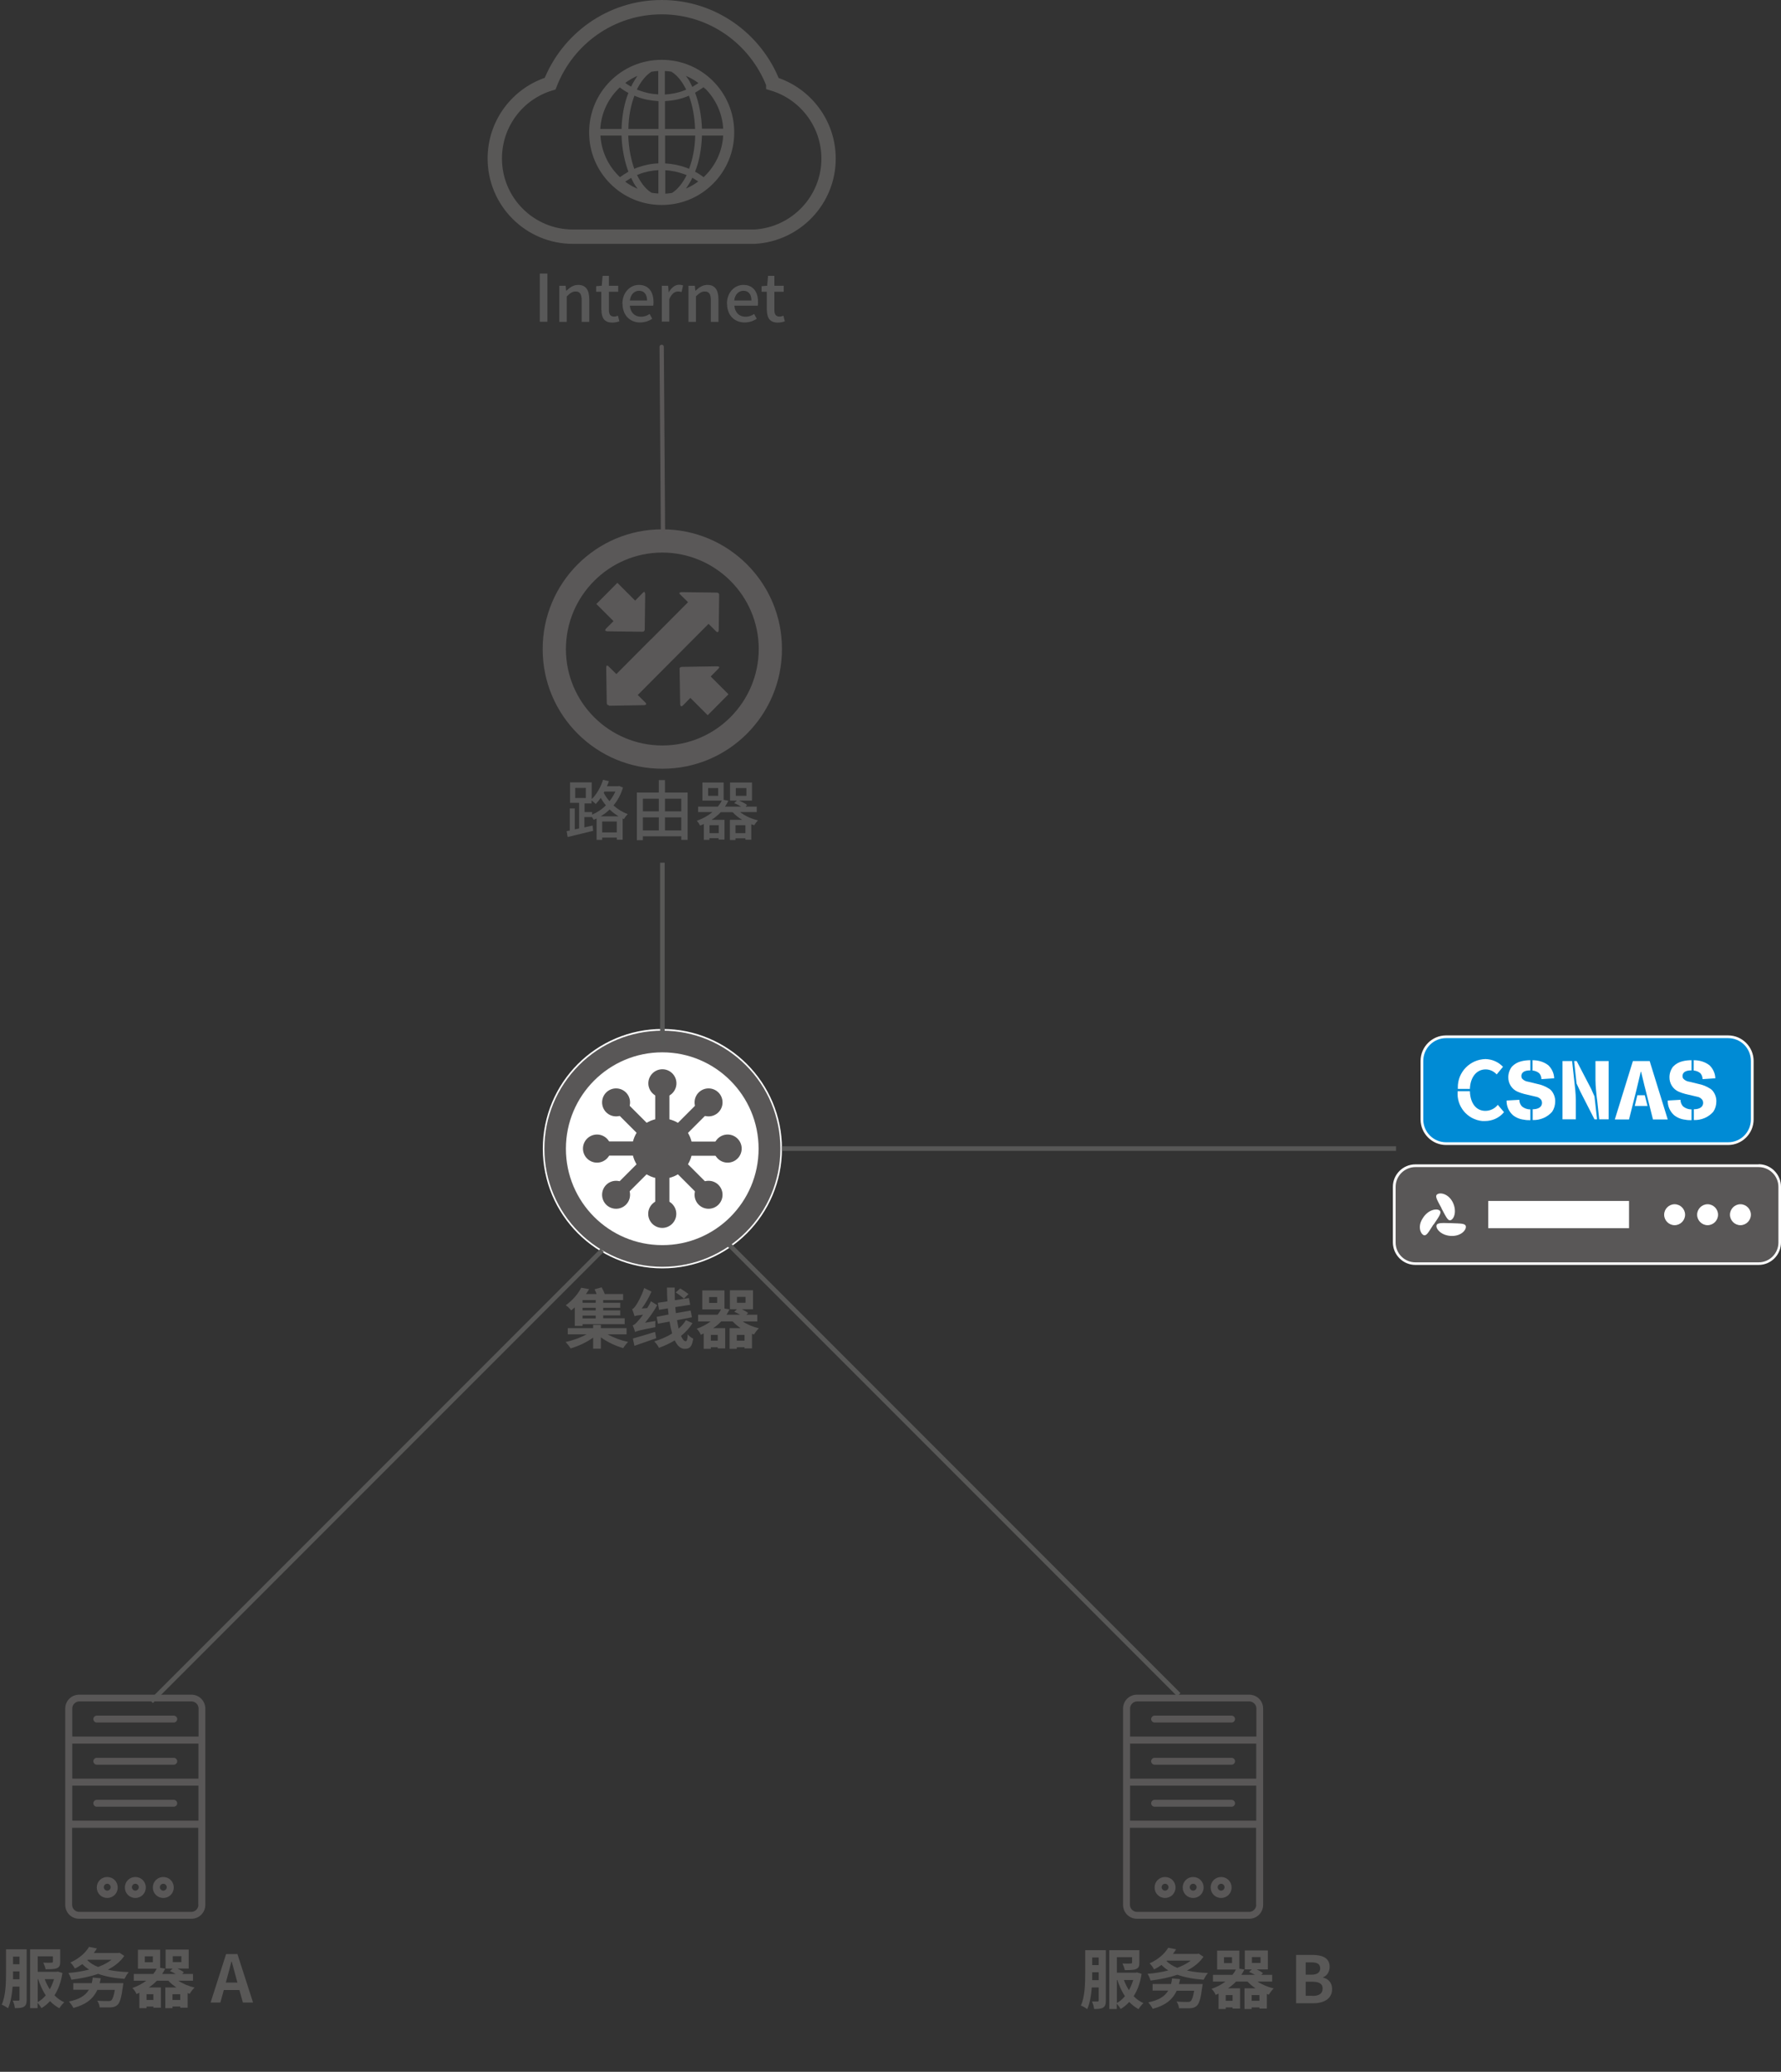 <?xml version="1.0" encoding="UTF-8"?>
<svg id="_图层_2" data-name="图层 2" xmlns="http://www.w3.org/2000/svg" viewBox="0 0 124.22 144.43">
  <rect x="0" y="0" width="124.22" height="144.43" fill="#333333" stroke="none"/>
  <defs>
    <style>
      .cls-1, .cls-2 {
        fill: #595757;
      }

      .cls-1, .cls-2, .cls-3, .cls-4, .cls-5, .cls-6, .cls-7, .cls-8 {
        stroke-width: 0px;
      }

      .cls-1, .cls-6 {
        fill-rule: evenodd;
      }

      .cls-9 {
        stroke: #5a5757;
        stroke-linecap: round;
        stroke-linejoin: round;
        stroke-width: .3px;
      }

      .cls-9, .cls-10, .cls-11 {
        fill: none;
      }

      .cls-3 {
        fill: #585858;
      }

      .cls-4 {
        fill: #595857;
      }

      .cls-10 {
        stroke: #585857;
        stroke-width: .32px;
      }

      .cls-10, .cls-11 {
        stroke-miterlimit: 10;
      }

      .cls-5 {
        fill: #008bd5;
      }

      .cls-6, .cls-7 {
        fill: #fff;
      }

      .cls-12 {
        isolation: isolate;
      }

      .cls-8 {
        fill: #5a5858;
      }

      .cls-11 {
        stroke: #595857;
      }
    </style>
  </defs>
  <g id="_图层_1-2" data-name="图层 1">
    <g>
      <g class="cls-12">
        <path class="cls-3" d="M37.65,19.07h.53v3.36h-.53v-3.36Z"/>
        <path id="D" class="cls-3" d="M39.02,19.92h.43l.04.35h.01c.23-.22.49-.41.83-.41.53,0,.77.36.77,1v1.58h-.53v-1.51c0-.43-.13-.61-.42-.61-.23,0-.39.12-.62.34v1.78h-.52v-2.51h0Z"/>
        <path id="E" class="cls-3" d="M41.94,21.61v-1.27h-.36v-.39l.39-.03.06-.69h.44v.69h.65v.42h-.65v1.27c0,.3.1.46.36.46.09,0,.2-.03.27-.06l.1.39c-.14.05-.31.09-.49.09-.57,0-.76-.35-.76-.88h0Z"/>
        <path class="cls-3" d="M43.41,21.18c0-.82.56-1.32,1.15-1.32.67,0,1.02.48,1.02,1.19,0,.1,0,.21-.02.26h-1.63c.04.48.34.77.78.77.22,0,.42-.07.6-.19l.18.33c-.23.16-.52.26-.85.26-.68,0-1.22-.48-1.22-1.31h-.01ZM45.13,20.95c0-.43-.2-.68-.56-.68-.31,0-.59.24-.64.68h1.2ZM46.17,19.92h.43l.04.45h.01c.18-.32.44-.52.71-.52.12,0,.21.02.28.05l-.1.46c-.09-.03-.15-.04-.25-.04-.21,0-.45.14-.61.54v1.56h-.52v-2.51h0Z"/>
        <path id="D-2" data-name="D" class="cls-3" d="M48.03,19.92h.43l.04.35h.01c.23-.22.49-.41.83-.41.53,0,.77.36.77,1v1.58h-.53v-1.51c0-.43-.13-.61-.42-.61-.23,0-.39.12-.62.34v1.78h-.52v-2.51h0Z"/>
        <path id="F" class="cls-3" d="M50.7,21.18c0-.82.56-1.32,1.15-1.32.67,0,1.02.48,1.02,1.19,0,.1,0,.21-.02.26h-1.63c.04.48.34.77.78.77.22,0,.42-.07.6-.19l.18.33c-.23.16-.52.26-.85.26-.68,0-1.22-.48-1.22-1.31h-.01ZM52.41,20.95c0-.43-.2-.68-.56-.68-.31,0-.59.24-.64.68h1.2Z"/>
        <path id="E-2" data-name="E" class="cls-3" d="M53.48,21.61v-1.27h-.36v-.39l.39-.03.06-.69h.44v.69h.65v.42h-.65v1.27c0,.3.1.46.36.46.09,0,.2-.03.27-.06l.1.39c-.14.05-.31.09-.49.09-.57,0-.76-.35-.76-.88h0Z"/>
      </g>
      <path class="cls-11" d="M53.93,5.83c-1.22-3.12-4.23-5.33-7.78-5.33s-6.56,2.21-7.78,5.33c-2.24.68-3.86,2.76-3.86,5.22,0,3.01,2.44,5.45,5.45,5.45.03,0,.06,0,.09,0h12.19s.06,0,.09,0c.06,0,.11,0,.18,0h.13c2.87-.17,5.15-2.54,5.15-5.44,0-2.46-1.63-4.54-3.86-5.22Z"/>
      <path class="cls-4" d="M46.15,4.17c1.4,0,2.66.56,3.58,1.48s1.48,2.18,1.48,3.58-.56,2.66-1.48,3.58-2.18,1.48-3.58,1.48-2.66-.56-3.58-1.48-1.48-2.18-1.48-3.58.56-2.66,1.48-3.58,2.18-1.48,3.58-1.48h0ZM45.92,13.5h0v-1.64c-.46.03-.9.11-1.31.27-.06.02-.11.04-.18.07l.11.21c.26.47.56.82.91,1.03.16.03.32.04.48.05h0ZM49.18,6.19h0l-.11-.11c-.19.14-.39.26-.59.38.27.72.45,1.59.48,2.51h1.48c-.06-1.08-.53-2.07-1.25-2.79h0ZM48.71,5.79h0c-.26-.2-.56-.37-.87-.5.12.16.24.33.33.53l.12.24.41-.26h0ZM46.85,5h0c-.16-.03-.32-.04-.48-.05v1.64c.46-.03.9-.11,1.31-.27l.18-.07c-.04-.07-.07-.15-.11-.21-.26-.47-.56-.82-.91-1.03,0,0,0,0,0,0ZM45.92,4.95h0c-.16,0-.32.03-.48.05-.34.21-.65.57-.91,1.03l-.11.21c.05.03.11.04.18.07.41.15.85.25,1.31.27v-1.64h0ZM44.48,5.28h0c-.31.13-.6.3-.87.5.13.1.26.18.41.26.04-.08.08-.16.12-.24.11-.19.22-.36.33-.53h0ZM43.23,6.09h0l-.11.11c-.72.72-1.19,1.7-1.25,2.79h1.48c.03-.93.19-1.79.48-2.51-.21-.11-.41-.24-.59-.38h0ZM41.88,9.45h0c.06,1.08.53,2.07,1.25,2.79l.11.11c.19-.14.39-.26.59-.38-.27-.72-.45-1.59-.48-2.52h-1.48,0ZM43.6,12.66h0c.26.2.56.37.87.5-.12-.16-.24-.33-.33-.52l-.12-.24-.41.26h0ZM46.39,13.5h0c.16,0,.32-.03.48-.05.34-.21.65-.57.91-1.03l.11-.21c-.05-.03-.11-.04-.18-.07-.41-.15-.85-.25-1.31-.27v1.64h0ZM47.83,13.15h0c.31-.13.61-.3.87-.5l-.41-.26c-.04.08-.08.16-.12.24-.11.19-.22.36-.33.52h0ZM49.08,12.35h0l.11-.11c.72-.72,1.19-1.7,1.25-2.79h-1.48c-.03.93-.19,1.79-.48,2.52.21.11.41.24.59.38h0ZM48.05,6.67h0l-.19.08c-.47.18-.96.27-1.48.3v1.94h2.1c-.03-.85-.18-1.65-.43-2.32h0ZM45.92,7.05h0c-.51-.03-1.01-.12-1.48-.3l-.19-.08c-.25.66-.41,1.45-.42,2.32h2.1v-1.94h0ZM45.92,11.39h0v-1.94h-2.1c.03.85.18,1.65.42,2.32l.19-.08c.47-.17.96-.28,1.48-.3h0ZM46.39,11.39h0c.51.03,1.01.13,1.48.3l.19.08c.25-.66.41-1.45.43-2.32h-2.1v1.94h0Z"/>
      <g class="cls-12">
        <path id="R" class="cls-3" d="M43.44,54.93c-.14.47-.37.88-.65,1.22.28.25.61.46.99.6-.08.08-.21.25-.26.35l-.09-.04v1.48h-.41v-.15h-1.02v.16h-.39v-1.49l-.2.09-.12-.19h-.53v.72l.57-.13.04.37-1.78.43-.07-.41.22-.04v-1.54h.35v1.46l.3-.07v-1.78h-.63v-1.43h1.51v1.17c.34-.33.63-.83.79-1.35l.41.1c-.04.12-.09.24-.14.35h.78l.07-.02.27.11v.03ZM40.12,55.63h.74v-.7h-.74v.7ZM41.3,56.79c.34-.15.68-.36.96-.65-.15-.17-.26-.35-.36-.52-.11.16-.23.31-.35.43-.06-.07-.2-.18-.29-.25v.21h-.49v.6h.53v.19h0ZM43.15,56.91c-.24-.14-.45-.31-.63-.48-.19.19-.41.35-.63.48,0,0,1.26,0,1.26,0ZM43.02,58.03v-.76h-1.02v.76h1.02ZM42.15,55.19l-.04.08c.1.2.23.39.4.58.16-.2.3-.42.41-.67h-.77Z"/>
        <path id="S" class="cls-3" d="M47.96,55.25v3.3h-.44v-.25h-2.68v.27h-.42v-3.32h1.53v-.87h.43v.87h1.58ZM44.84,55.68v.88h1.11v-.88h-1.11ZM44.84,57.89h1.11v-.91h-1.11v.91ZM46.38,55.68v.88h1.14v-.88h-1.14ZM47.52,57.89v-.91h-1.14v.91h1.14Z"/>
        <path class="cls-3" d="M51.64,56.63c.33.25.78.46,1.23.56-.09.08-.21.24-.26.34l-.21-.07v1.08h-.41v-.1h-.69v.12h-.39v-1.41h.85c-.25-.15-.48-.33-.66-.53h-.83c-.18.19-.39.37-.64.53h.9v1.38h-.41v-.1h-.64v.12h-.39v-1.11c-.08.04-.16.08-.26.11-.05-.1-.15-.25-.23-.33.45-.16.81-.37,1.09-.61h-1v-.38h1.38c.11-.14.21-.28.27-.42h-1.35v-1.26h1.48v1.21l.33.06c-.06.14-.15.27-.23.41h1.12c-.14-.09-.32-.18-.48-.24l.19-.18h-.48v-1.26h1.53v1.26h-.91c.21.09.44.2.57.31l-.11.11h.78v.38h-1.14v.02ZM50.09,54.94h-.7v.54h.7v-.54ZM50.13,57.53h-.64v.55h.64v-.55ZM51.99,58.08v-.55h-.69v.55h.69ZM51.32,55.48h.74v-.54h-.74v.54Z"/>
      </g>
      <g>
        <path class="cls-8" d="M46.18,36.9c-4.61,0-8.34,3.75-8.33,8.36,0,4.61,3.75,8.34,8.36,8.33,4.61,0,8.34-3.75,8.33-8.36,0-4.61-3.75-8.34-8.36-8.33ZM46.21,51.97c-3.72,0-6.73-3-6.74-6.71,0-3.71,3-6.73,6.71-6.74,3.71,0,6.73,3,6.74,6.71,0,3.71-3,6.73-6.71,6.74ZM42.47,49.2l2.43-.04s.3,0,.1-.2l-.52-.51.22-.22,2.13-2.14.02-.02,2.35-2.36.22-.22.51.51c.2.2.2-.1.2-.1l.03-2.43c0-.17-.18-.16-.18-.16l-2.42-.03s-.29,0-.13.15l.56.55-.24.24-2.34,2.35s-.02.02-.03.02l-.02.02-2.13,2.14-.24.24-.56-.55c-.16-.16-.15.13-.15.13l.04,2.42s-.01.18.16.18v.03h-.01Z"/>
        <path id="T" class="cls-8" d="M41.58,42.09l.99.99.22.22-.51.51c-.2.2.1.2.1.2l2.43.03c.17,0,.16-.18.16-.18l.03-2.42s0-.29-.15-.13l-.55.56-.24-.24-1-1-1.45,1.46h-.03Z"/>
        <path class="cls-8" d="M47.4,46.64l.04,2.43s0,.3.2.1l.51-.52.22.22.99.99,1.45-1.46-1-1-.24-.24.55-.56c.16-.16-.13-.15-.13-.15l-2.42.04s-.18-.01-.18.16h0Z"/>
      </g>
      <line class="cls-9" x1="46.24" y1="36.9" x2="46.15" y2="24.18"/>
      <g>
        <g>
          <path class="cls-2" d="M46.2,88.36c-4.57,0-8.29-3.72-8.29-8.29s3.72-8.29,8.29-8.29,8.29,3.72,8.29,8.29-3.72,8.29-8.29,8.29Z"/>
          <path class="cls-7" d="M46.2,71.73v.12c2.2,0,4.26.86,5.82,2.41,1.55,1.55,2.41,3.62,2.41,5.82,0,4.54-3.69,8.23-8.23,8.23-4.54,0-8.23-3.69-8.23-8.23,0-2.2.86-4.26,2.41-5.82,1.55-1.55,3.62-2.41,5.82-2.41v-.12M46.2,71.73h0c-4.61,0-8.34,3.74-8.34,8.35,0,4.61,3.74,8.34,8.34,8.34,0,0,0,0,0,0,4.61,0,8.34-3.74,8.34-8.34,0-4.61-3.74-8.35-8.34-8.35h0Z"/>
        </g>
        <path class="cls-7" d="M46.19,86.8c-3.71,0-6.72-3.01-6.72-6.72,0-3.71,3.01-6.72,6.72-6.72,3.71,0,6.72,3.01,6.72,6.72h0c0,3.71-3.01,6.73-6.72,6.72Z"/>
        <path class="cls-1" d="M48.29,80.07c0,1.16-.94,2.1-2.1,2.1s-2.1-.94-2.1-2.1c0-1.16.94-2.1,2.1-2.1,1.16,0,2.1.94,2.1,2.1h0Z"/>
        <rect class="cls-2" x="46.84" y="79.58" width="3.69" height=".99"/>
        <path class="cls-1" d="M51.73,80.07c0,.54-.44.98-.98.98-.54,0-.98-.44-.98-.98,0-.54.44-.98.98-.98.54,0,.98.44.98.98h0Z"/>
        <rect class="cls-2" x="41.86" y="79.57" width="3.69" height=".99"/>
        <path class="cls-1" d="M40.66,80.07c0-.54.44-.98.98-.98.54,0,.98.44.98.98,0,.54-.44.98-.98.98-.54,0-.98-.44-.98-.98,0,0,0,0,0,0Z"/>
        <rect class="cls-2" x="47.46" y="79.99" width=".99" height="3.69" transform="translate(-43.82 57.88) rotate(-45)"/>
        <path class="cls-1" d="M50.11,83.98c-.38.38-1,.38-1.38,0s-.38-1,0-1.38c.38-.38,1-.38,1.38,0,.38.38.38,1,0,1.38,0,0,0,0,0,0Z"/>
        <rect class="cls-2" x="43.94" y="76.46" width=".99" height="3.69" transform="translate(-42.36 54.35) rotate(-45)"/>
        <path class="cls-1" d="M42.28,76.16c.38-.38,1-.38,1.38,0,.38.38.38,1,0,1.38-.38.38-1,.38-1.38,0-.38-.38-.38-1,0-1.38h0Z"/>
        <rect class="cls-2" x="45.7" y="80.72" width=".99" height="3.69"/>
        <path class="cls-1" d="M46.19,85.6c-.54,0-.98-.44-.98-.98,0-.54.44-.98.98-.98.54,0,.98.44.98.98,0,.54-.44.98-.98.98h0Z"/>
        <rect class="cls-2" x="45.7" y="75.73" width=".99" height="3.69"/>
        <path class="cls-1" d="M46.2,74.54c.54,0,.98.44.98.98,0,.54-.44.98-.98.98-.54,0-.98-.44-.98-.98,0-.54.44-.98.98-.98,0,0,0,0,0,0Z"/>
        <rect class="cls-2" x="42.59" y="81.34" width="3.69" height=".99" transform="translate(-44.85 55.38) rotate(-45)"/>
        <path class="cls-1" d="M42.28,83.98c-.38-.38-.38-1,0-1.38.38-.38,1-.38,1.38,0,.38.38.38,1,0,1.38-.38.38-1,.38-1.38,0Z"/>
        <rect class="cls-2" x="46.11" y="77.81" width="3.69" height=".99" transform="translate(-41.32 56.84) rotate(-45)"/>
        <path class="cls-1" d="M50.11,76.16c.38.38.38,1,0,1.38-.38.38-1,.38-1.38,0-.38-.38-.38-1,0-1.38.38-.38,1-.38,1.38,0,0,0,0,0,0,0Z"/>
      </g>
      <g>
        <path class="cls-4" d="M42.4,93.03c.41.23.93.42,1.41.52-.11.1-.27.31-.34.43-.53-.15-1.11-.42-1.56-.75v.79h-.54v-.77c-.45.32-1.04.6-1.57.75-.08-.13-.24-.33-.35-.45.5-.1,1.04-.3,1.46-.53h-1.31v-.43h1.77v-.23h.54v.23h1.79v.43h-1.29ZM40.09,91.14c-.08.07-.16.14-.25.21-.09-.11-.26-.29-.38-.36.51-.36.88-.83,1.08-1.22l.55.1c-.07.11-.14.23-.22.34h.74c-.04-.11-.09-.23-.14-.33l.49-.14c.08.14.17.32.22.47h1.28v.42h-1.39v.19h1.19v.35h-1.19v.18h1.19v.35h-1.19v.2h1.5v.41h-2.94v.12h-.54v-1.3ZM41.55,90.63h-.92v.19h.92v-.19ZM41.55,91.17h-.92v.18h.92v-.18ZM41.55,91.71h-.92v.2h.92v-.2Z"/>
        <path class="cls-4" d="M45.72,92.07c-.02.14-.02.34-.01.45-1.11.21-1.3.27-1.41.34-.03-.1-.11-.34-.17-.47.12-.03.22-.13.36-.29.07-.07.21-.24.36-.45-.41.05-.52.07-.59.11-.03-.1-.11-.36-.17-.5.1-.03.17-.12.27-.27.1-.13.41-.68.57-1.2l.51.25c-.17.4-.42.83-.68,1.18l.38-.03c.1-.15.19-.31.26-.48l.44.28c-.24.43-.54.85-.85,1.22l.72-.12ZM45.77,93.29c-.52.18-1.08.38-1.52.53l-.11-.51c.38-.1.98-.29,1.55-.46l.08.44ZM48.3,92.24c-.21.34-.49.64-.8.89.1.23.21.37.32.37.09,0,.13-.12.15-.48.1.13.26.25.38.3-.09.56-.23.71-.59.71-.3,0-.52-.22-.7-.59-.34.21-.71.38-1.1.52-.06-.14-.2-.32-.33-.45.44-.13.87-.31,1.25-.55-.07-.25-.13-.53-.18-.83l-.81.15-.09-.48.83-.16c-.02-.14-.03-.29-.05-.43l-.61.1-.09-.49.67-.1c-.02-.32-.03-.64-.03-.96h.54c0,.3,0,.59.01.88l.98-.15.09.47-1.04.16c.01.15.03.29.04.42l1.03-.18.09.47-1.04.2c.04.21.07.41.11.59.21-.17.38-.37.51-.59l.46.21ZM47.7,90.53c-.13-.12-.38-.31-.57-.43l.31-.28c.19.11.44.28.58.39l-.32.32Z"/>
        <path class="cls-4" d="M51.8,92.12c.31.21.72.38,1.13.48-.12.1-.26.3-.34.43-.05-.01-.1-.03-.14-.05v1.02h-.52v-.08h-.54v.11h-.5v-1.44h.77c-.21-.14-.4-.3-.56-.47h-.8c-.16.17-.35.33-.56.47h.84v1.41h-.52v-.08h-.48v.11h-.5v-1.07c-.06.03-.13.06-.2.09-.05-.13-.18-.33-.29-.42.39-.14.71-.31.97-.51h-.87v-.47h1.36c.1-.12.18-.25.24-.37h-1.31v-1.32h1.55v1.26l.35.06c-.06.13-.13.25-.21.37h.95c-.13-.07-.27-.15-.41-.2l.19-.18h-.49v-1.32h1.61v1.32h-.78c.16.08.33.17.44.26l-.12.12h.76v.47h-1.02ZM50.02,90.42h-.56v.41h.56v-.41ZM50.06,93.06h-.48v.4h.48v-.4ZM51.93,93.46v-.4h-.54v.4h.54ZM51.4,90.82h.6v-.41h-.6v.41Z"/>
      </g>
      <line class="cls-10" x1="46.2" y1="72.86" x2="46.2" y2="60.14"/>
      <line class="cls-10" x1="54.54" y1="80.07" x2="97.37" y2="80.07"/>
      <path class="cls-2" d="M87.13,118.14h-7.83c-.54,0-.97.43-.97.97v13.68c0,.54.43.97.97.97h7.83c.54,0,.97-.43.97-.97v-13.68c0-.54-.43-.97-.97-.97ZM87.62,132.79c0,.26-.22.49-.49.49h-7.83c-.26,0-.49-.22-.49-.49v-5.37h8.8v5.37h.01ZM87.62,126.92h-8.8v-2.44h8.8v2.44ZM87.62,123.99h-8.8v-2.44h8.8v2.44ZM87.62,121.06h-8.8v-1.96c0-.26.22-.49.49-.49h7.83c.26,0,.49.22.49.49v1.96h-.01ZM85.9,119.6h-5.37c-.13,0-.24.11-.24.24s.11.24.24.24h5.37c.13,0,.24-.11.24-.24s-.11-.24-.24-.24ZM80.53,123.02h5.37c.13,0,.24-.11.24-.24s-.11-.24-.24-.24h-5.37c-.13,0-.24.11-.24.24s.11.24.24.24ZM80.53,125.95h5.37c.13,0,.24-.11.24-.24s-.11-.24-.24-.24h-5.37c-.13,0-.24.11-.24.24s.11.24.24.24ZM83.22,132.31c.41,0,.73-.32.73-.73s-.32-.73-.73-.73-.73.32-.73.73.32.73.73.73ZM83.22,131.32c.13,0,.24.11.24.24s-.11.24-.24.24-.24-.11-.24-.24.11-.24.24-.24ZM85.17,132.31c.41,0,.73-.32.73-.73s-.32-.73-.73-.73-.73.32-.73.73.32.73.73.73ZM85.17,131.32c.13,0,.24.11.24.24s-.11.24-.24.24-.24-.11-.24-.24.11-.24.24-.24ZM81.26,132.31c.41,0,.73-.32.73-.73s-.32-.73-.73-.73-.73.32-.73.73.32.73.73.73ZM81.26,131.32c.13,0,.24.11.24.24s-.11.24-.24.24-.24-.11-.24-.24.11-.24.24-.24Z"/>
      <line class="cls-10" x1="82.22" y1="118.14" x2="50.87" y2="86.79"/>
      <g>
        <path class="cls-2" d="M13.35,118.14h-7.83c-.54,0-.97.43-.97.97v13.68c0,.54.43.97.97.97h7.83c.54,0,.97-.43.97-.97v-13.68c0-.54-.43-.97-.97-.97ZM13.84,132.79c0,.26-.22.49-.49.49h-7.83c-.26,0-.49-.22-.49-.49v-5.37h8.8v5.37h.01ZM13.84,126.92H5.04v-2.44h8.8v2.44ZM13.84,123.99H5.04v-2.44h8.8v2.44ZM13.84,121.06H5.04v-1.96c0-.26.22-.49.49-.49h7.83c.26,0,.49.22.49.49v1.96h-.01ZM12.12,119.6h-5.37c-.13,0-.24.11-.24.24s.11.24.24.24h5.37c.13,0,.24-.11.24-.24s-.11-.24-.24-.24ZM6.75,123.02h5.37c.13,0,.24-.11.24-.24s-.11-.24-.24-.24h-5.37c-.13,0-.24.11-.24.24s.11.24.24.24ZM6.75,125.95h5.37c.13,0,.24-.11.24-.24s-.11-.24-.24-.24h-5.37c-.13,0-.24.11-.24.24s.11.24.24.24ZM9.44,132.31c.41,0,.73-.32.73-.73s-.32-.73-.73-.73-.73.32-.73.73.32.73.73.73ZM9.44,131.32c.13,0,.24.11.24.24s-.11.24-.24.24-.24-.11-.24-.24.11-.24.24-.24ZM11.39,132.31c.41,0,.73-.32.73-.73s-.32-.73-.73-.73-.73.32-.73.73.32.73.73.73ZM11.39,131.32c.13,0,.24.11.24.24s-.11.24-.24.24-.24-.11-.24-.24.11-.24.24-.24ZM7.48,132.31c.41,0,.73-.32.73-.73s-.32-.73-.73-.73-.73.32-.73.73.32.73.73.73ZM7.48,131.32c.13,0,.24.11.24.24s-.11.24-.24.24-.24-.11-.24-.24.11-.24.24-.24Z"/>
        <g>
          <path class="cls-4" d="M1.86,139.4c0,.25-.04.4-.19.49-.14.09-.34.1-.63.1-.01-.14-.08-.39-.15-.52.16,0,.33,0,.39,0s.08-.02.08-.08v-.9h-.48c-.04.53-.13,1.1-.32,1.51-.1-.08-.32-.21-.44-.25.28-.62.3-1.53.3-2.2v-1.66h1.44v3.51ZM1.36,137.98v-.55h-.45v.12c0,.14,0,.28,0,.43h.45ZM.91,136.4v.53h.45v-.53h-.45ZM4.35,137.57c-.1.62-.29,1.12-.55,1.53.2.2.42.37.68.48-.11.1-.26.29-.34.42-.24-.13-.46-.3-.65-.5-.17.19-.37.36-.6.49-.05-.1-.17-.26-.27-.37v.37h-.52v-4.1h2.1v.88c0,.24-.05.36-.24.44-.18.07-.44.07-.78.07-.02-.14-.1-.32-.16-.46.23.01.5.01.57,0,.07,0,.1-.02.1-.07v-.37h-1.06v1.08h1.32l.08-.02.32.1ZM2.63,139.57c.21-.11.39-.27.56-.47-.22-.33-.39-.72-.53-1.13h-.03v1.6ZM3.12,137.97c.09.25.21.49.35.71.12-.21.22-.46.3-.71h-.65Z"/>
          <path class="cls-4" d="M8.66,136.36c-.27.4-.67.71-1.14.95.43.1.93.15,1.46.17-.11.12-.23.33-.3.47-.7-.05-1.32-.16-1.83-.35-.58.2-1.23.33-1.87.41-.04-.14-.13-.35-.21-.47.5-.04.99-.12,1.45-.24-.18-.1-.33-.23-.48-.38-.16.11-.32.22-.52.31-.06-.13-.21-.33-.31-.42.64-.29,1.07-.7,1.3-1.09l.55.11c-.07.11-.14.22-.22.32h1.71l.08-.02.34.22ZM8.6,138.26s-.01.15-.03.22c-.1.78-.21,1.14-.38,1.29-.13.12-.28.16-.48.17-.17,0-.46,0-.76,0,0-.14-.08-.34-.17-.47.3.03.62.03.76.03.1,0,.16,0,.22-.05.09-.07.18-.3.25-.73h-1.22c-.31.67-.85,1.04-1.67,1.26-.05-.11-.21-.34-.31-.45.67-.14,1.13-.38,1.39-.82h-1.09v-.46h1.29c.03-.12.05-.25.07-.39l.56.05c-.02.12-.05.23-.08.34h1.66ZM6.09,136.65c.19.19.44.35.75.47.36-.13.68-.3.94-.5h-1.66l-.03.03Z"/>
          <path class="cls-4" d="M12.44,138.08c.31.21.72.38,1.13.48-.12.1-.26.3-.34.43-.05-.01-.1-.03-.14-.05v1.02h-.52v-.08h-.54v.11h-.5v-1.44h.77c-.21-.14-.4-.3-.56-.47h-.8c-.16.17-.35.33-.56.47h.84v1.41h-.52v-.08h-.48v.11h-.5v-1.07c-.06.03-.13.06-.2.09-.05-.13-.18-.33-.29-.42.39-.14.71-.31.97-.51h-.87v-.47h1.36c.1-.12.18-.25.24-.37h-1.31v-1.32h1.55v1.26l.35.06c-.06.13-.13.25-.21.37h.95c-.13-.07-.27-.15-.41-.2l.19-.18h-.49v-1.32h1.61v1.32h-.78c.16.08.33.17.44.26l-.12.12h.76v.47h-1.02ZM10.66,136.38h-.56v.41h.56v-.41ZM10.7,139.02h-.48v.4h.48v-.4ZM12.57,139.42v-.4h-.54v.4h.54ZM12.05,136.78h.6v-.41h-.6v.41Z"/>
          <path class="cls-4" d="M16.71,138.73h-1.1l-.24.87h-.68l1.08-3.38h.79l1.09,3.38h-.71l-.24-.87ZM16.56,138.21l-.1-.37c-.1-.35-.2-.74-.3-1.1h-.02c-.09.37-.19.75-.29,1.1l-.1.37h.8Z"/>
        </g>
      </g>
      <g>
        <path class="cls-4" d="M77.13,139.46c0,.25-.04.4-.19.49-.14.09-.34.1-.63.1-.01-.14-.08-.39-.15-.52.16,0,.33,0,.39,0s.08-.02.08-.08v-.9h-.48c-.04.53-.13,1.1-.32,1.51-.1-.08-.32-.21-.44-.25.28-.62.3-1.53.3-2.2v-1.66h1.44v3.51ZM76.63,138.04v-.55h-.45v.12c0,.14,0,.28,0,.43h.45ZM76.18,136.46v.53h.45v-.53h-.45ZM79.62,137.63c-.1.62-.29,1.12-.55,1.53.2.2.42.37.68.48-.11.1-.26.29-.34.42-.24-.13-.46-.3-.65-.5-.17.19-.37.36-.6.49-.05-.1-.17-.26-.27-.37v.37h-.52v-4.1h2.1v.88c0,.24-.05.36-.24.44-.18.07-.44.07-.78.07-.02-.14-.1-.32-.16-.46.23.01.5.01.57,0,.07,0,.1-.02.1-.07v-.37h-1.06v1.08h1.32l.08-.02.32.1ZM77.9,139.63c.21-.11.39-.27.56-.47-.22-.33-.39-.72-.53-1.13h-.03v1.6ZM78.39,138.03c.09.25.21.49.35.71.12-.21.22-.46.3-.71h-.65Z"/>
        <path class="cls-4" d="M83.93,136.42c-.27.4-.67.71-1.14.95.43.1.93.15,1.46.17-.11.12-.23.33-.3.47-.7-.05-1.32-.16-1.83-.35-.58.2-1.23.33-1.87.41-.04-.14-.13-.35-.21-.47.5-.04.99-.12,1.45-.24-.18-.1-.33-.23-.48-.38-.16.11-.32.22-.52.31-.06-.13-.21-.33-.31-.42.64-.29,1.07-.7,1.3-1.09l.55.11c-.07.11-.14.22-.22.32h1.71l.08-.02.34.22ZM83.88,138.32s-.01.15-.03.22c-.1.78-.21,1.14-.38,1.29-.13.12-.28.16-.48.17-.17,0-.46,0-.76,0,0-.14-.08-.34-.17-.47.3.03.62.03.76.03.1,0,.16,0,.22-.05.09-.07.18-.3.25-.73h-1.22c-.31.67-.85,1.04-1.67,1.26-.05-.11-.21-.34-.31-.45.67-.14,1.13-.38,1.39-.82h-1.09v-.46h1.29c.03-.12.05-.25.07-.39l.56.05c-.02.12-.05.23-.08.34h1.66ZM81.36,136.71c.19.19.44.35.75.47.36-.13.68-.3.94-.5h-1.66l-.03.03Z"/>
        <path class="cls-4" d="M87.71,138.14c.31.21.72.38,1.13.48-.12.1-.26.3-.34.43-.05-.01-.1-.03-.14-.05v1.02h-.52v-.08h-.54v.11h-.5v-1.44h.77c-.21-.14-.4-.3-.56-.47h-.8c-.16.17-.35.33-.56.47h.84v1.41h-.52v-.08h-.48v.11h-.5v-1.07c-.06.03-.13.06-.2.09-.05-.13-.18-.33-.29-.42.39-.14.71-.31.97-.51h-.87v-.47h1.36c.1-.12.18-.25.24-.37h-1.31v-1.32h1.55v1.26l.35.06c-.06.13-.13.25-.21.37h.95c-.13-.07-.27-.15-.41-.2l.19-.18h-.49v-1.32h1.61v1.32h-.78c.16.08.33.17.44.26l-.12.12h.76v.47h-1.02ZM85.93,136.44h-.56v.41h.56v-.41ZM85.97,139.08h-.48v.4h.48v-.4ZM87.84,139.48v-.4h-.54v.4h.54ZM87.32,136.84h.6v-.41h-.6v.41Z"/>
        <path class="cls-4" d="M90.4,136.28h1.12c.69,0,1.22.2,1.22.83,0,.31-.17.63-.46.73v.02c.36.09.63.34.63.8,0,.68-.57.99-1.31.99h-1.2v-3.38ZM91.46,137.66c.43,0,.62-.17.62-.44,0-.3-.2-.42-.61-.42h-.4v.86h.39ZM91.54,139.14c.46,0,.71-.16.71-.52,0-.33-.25-.47-.71-.47h-.47v.98h.47Z"/>
      </g>
      <line class="cls-10" x1="42" y1="87.16" x2="10.55" y2="118.61"/>
      <g>
        <g>
          <path class="cls-1" d="M98.73,88.08c-.81,0-1.47-.66-1.47-1.47v-3.88c0-.81.66-1.47,1.47-1.47h23.93c.81,0,1.47.66,1.47,1.47v3.88c0,.39-.15.76-.43,1.04-.28.28-.65.43-1.04.43h-23.93Z"/>
          <path class="cls-7" d="M98.72,81.36h23.94c.76,0,1.38.62,1.38,1.38v3.88c0,.76-.62,1.38-1.38,1.38h-23.94c-.76,0-1.38-.62-1.38-1.38v-3.88h0c0-.76.62-1.38,1.38-1.38M122.66,81.17h-23.94c-.86,0-1.57.7-1.57,1.56v3.88c0,.86.7,1.57,1.57,1.57h23.94c.86,0,1.56-.7,1.56-1.57v-3.88c0-.86-.7-1.57-1.56-1.57h0Z"/>
        </g>
        <rect class="cls-7" x="103.8" y="83.72" width="9.82" height="1.9"/>
        <path class="cls-6" d="M116.8,85.41c-.4,0-.73-.33-.73-.73s.33-.73.73-.73c.4,0,.73.33.73.73,0,.4-.33.73-.73.73h0Z"/>
        <path class="cls-6" d="M119.1,85.41c-.4,0-.73-.33-.73-.73,0-.4.33-.73.73-.73.4,0,.73.33.73.73,0,0,0,0,0,0,0,.4-.33.73-.73.73h0Z"/>
        <path class="cls-6" d="M121.39,85.41c-.4,0-.73-.33-.73-.73s.33-.73.73-.73c.4,0,.73.33.73.73,0,.4-.33.73-.73.73h0,0Z"/>
        <path class="cls-6" d="M99.98,85.36c-.33.51-.48.83-.69.74-.24-.12-.42-.65-.04-1.2.36-.57.96-.68,1.16-.51.18.15-.09.48-.42.98h0Z"/>
        <path class="cls-6" d="M101.25,85.27c.62.03.96,0,.99.23.03.26-.35.68-1.01.66-.68-.02-1.08-.47-1.04-.72.03-.23.45-.18,1.05-.17h0Z"/>
        <path class="cls-6" d="M100.54,84.22c-.29-.54-.48-.83-.3-.96.21-.15.77-.05,1.08.54.3.6.12,1.17-.14,1.26-.21.08-.36-.32-.65-.84Z"/>
        <g>
          <rect class="cls-5" x="99.17" y="72.27" width="23.05" height="7.46" rx="1.69" ry="1.69"/>
          <path class="cls-7" d="M120.53,72.37c.88,0,1.59.71,1.59,1.59v4.08c0,.88-.71,1.59-1.59,1.59h-19.67c-.88,0-1.59-.71-1.59-1.59v-4.08c0-.88.71-1.59,1.59-1.59h19.67M120.53,72.18h-19.67c-.98,0-1.78.8-1.78,1.78v4.08c0,.98.8,1.78,1.78,1.78h19.67c.98,0,1.78-.8,1.78-1.78v-4.08c0-.98-.8-1.78-1.78-1.78h0Z"/>
        </g>
        <path class="cls-7" d="M113.89,73.97l-1.26,4.07h.99l.51-2.03c.1-.4.21-.88.31-1.3h.02c.11.42.21.9.32,1.3l.51,2.03h1.03l-1.26-4.07h-1.17Z"/>
        <polygon class="cls-7" points="114.2 76.35 114.02 77.1 114.91 77.1 114.72 76.35 114.2 76.35"/>
        <path class="cls-7" d="M105.97,76.68c0,.17.07.33.18.45.17.14.38.21.59.21v.75c-.15,0-.29,0-.42-.03-.3-.03-.58-.14-.81-.33-.28-.26-.44-.62-.43-1.01l.89-.05ZM106.74,74.62s-.06,0-.09,0c-.4.02-.54.19-.54.4,0,.06.02.13.06.18.11.12.26.19.42.21l.62.15c.31.06.6.18.86.35.06.04.11.09.16.15.16.21.25.47.24.73,0,.25-.07.5-.21.71-.34.39-.84.6-1.36.58v-.75c.09,0,.18-.01.27-.03.31-.08.38-.27.38-.42,0-.07-.02-.15-.06-.21-.09-.12-.23-.2-.38-.22l-.81-.19c-.15-.04-.3-.09-.44-.15-.41-.17-.67-.58-.66-1.02,0-.26.09-.52.25-.73.18-.19.41-.32.67-.38.2-.05.41-.07.62-.07v.72ZM106.9,73.91c.39,0,.78.11,1.09.35.25.24.4.57.41.91l-.89.06c0-.15-.05-.29-.15-.41-.13-.11-.3-.18-.47-.19v-.73Z"/>
        <path class="cls-7" d="M117.21,76.68c0,.17.07.33.18.45.17.14.38.21.59.21v.75c-.15,0-.29,0-.42-.03-.3-.03-.58-.14-.81-.33-.28-.26-.44-.62-.43-1.01l.89-.05ZM117.98,74.62s-.06,0-.09,0c-.4.02-.54.19-.54.4,0,.06.02.13.06.18.11.12.26.19.42.21l.62.15c.31.06.6.18.86.35.06.04.11.09.16.15.16.21.25.47.24.73,0,.25-.07.5-.21.71-.34.39-.84.6-1.36.58v-.75c.09,0,.18-.01.27-.03.31-.08.38-.27.38-.42,0-.07-.02-.15-.06-.21-.09-.12-.23-.2-.38-.22l-.81-.19c-.15-.04-.3-.09-.44-.15-.41-.17-.67-.58-.66-1.02,0-.26.09-.52.25-.73.18-.19.41-.32.67-.38.2-.05.41-.07.62-.07v.72ZM118.14,73.91c.39,0,.78.11,1.09.35.25.24.4.57.41.91l-.89.06c0-.15-.05-.29-.15-.41-.13-.11-.3-.18-.47-.19v-.73Z"/>
        <path class="cls-7" d="M104.46,77.03c-.21.26-.53.41-.86.41-.64,0-1.05-.52-1.08-1.37h-.85c-.1,1.05.67,1.98,1.72,2.08.06,0,.12,0,.18,0,.51,0,1.01-.22,1.33-.62l-.44-.52Z"/>
        <path class="cls-7" d="M102.52,75.92c.03-.85.48-1.37,1.1-1.37.29,0,.57.13.77.35l.44-.53c-.32-.34-.76-.53-1.22-.54-1.08.02-1.95.91-1.93,1.99,0,.03,0,.06,0,.09h.85Z"/>
        <path class="cls-7" d="M111.28,73.97v1.34c0,.22.02.46.04.7l.05.49c.01.1.03.22.04.31h0l.13,1.22h.66v-4.06h-.93Z"/>
        <path class="cls-7" d="M109.64,73.97h-.66v4.06h.93v-1.35c0-.22-.02-.46-.04-.7l-.22-2.02Z"/>
        <polygon class="cls-7" points="111.21 76.43 110.98 75.91 109.97 73.97 109.79 73.97 109.96 75.53 110.21 76.07 111.21 78.03 111.39 78.03 111.21 76.43"/>
      </g>
    </g>
  </g>
</svg>